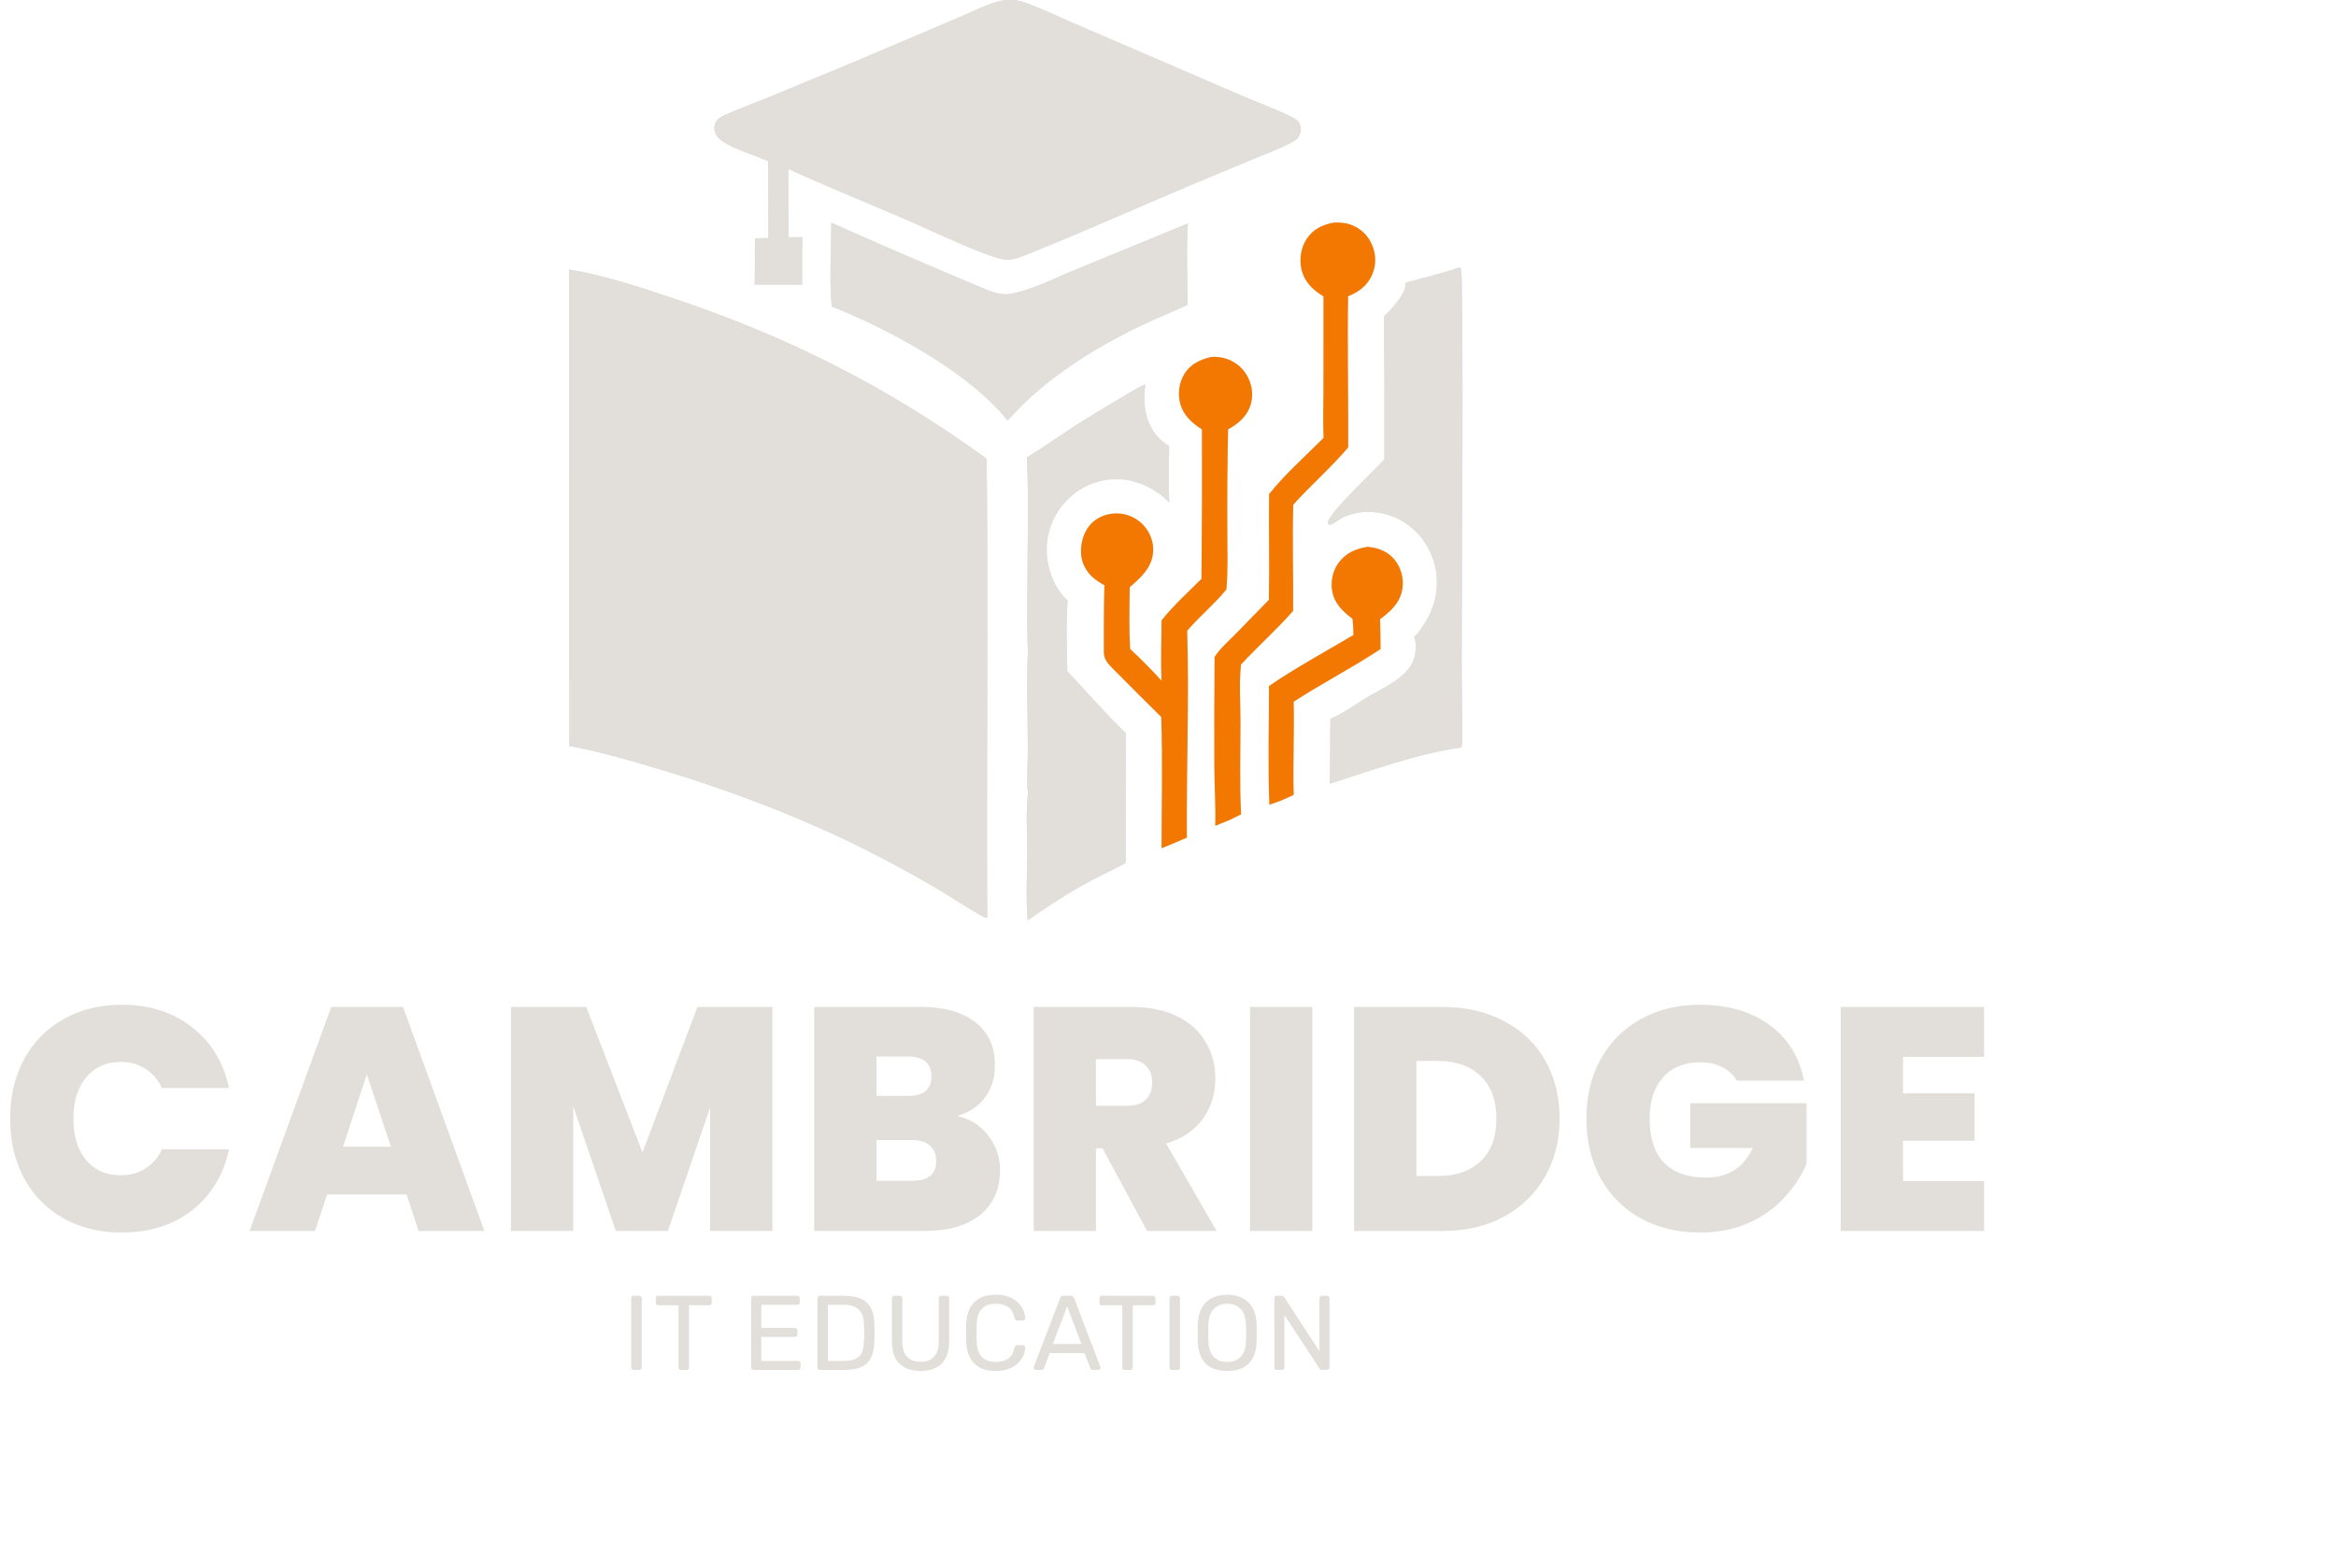 <svg width="353" height="237" viewBox="0 0 353 237" fill="none" xmlns="http://www.w3.org/2000/svg">
<path d="M1.536 169.008C1.536 165.68 2.224 162.72 3.6 160.128C5.008 157.504 6.992 155.472 9.552 154.032C12.112 152.56 15.056 151.824 18.384 151.824C22.608 151.824 26.16 152.96 29.04 155.232C31.92 157.472 33.776 160.528 34.608 164.4H24.48C23.872 163.12 23.024 162.144 21.936 161.472C20.88 160.8 19.648 160.464 18.24 160.464C16.064 160.464 14.32 161.248 13.008 162.816C11.728 164.352 11.088 166.416 11.088 169.008C11.088 171.632 11.728 173.728 13.008 175.296C14.32 176.832 16.064 177.6 18.24 177.6C19.648 177.6 20.88 177.264 21.936 176.592C23.024 175.92 23.872 174.944 24.48 173.664H34.608C33.776 177.536 31.92 180.608 29.04 182.88C26.16 185.12 22.608 186.24 18.384 186.24C15.056 186.24 12.112 185.52 9.552 184.08C6.992 182.608 5.008 180.576 3.6 177.984C2.224 175.36 1.536 172.368 1.536 169.008ZM61.431 180.48H49.431L47.607 186H37.719L50.055 152.16H60.903L73.191 186H63.255L61.431 180.48ZM59.079 173.28L55.431 162.336L51.831 173.28H59.079ZM116.721 152.16V186H107.313V167.328L100.929 186H93.057L86.625 167.184V186H77.217V152.16H88.593L97.089 174.144L105.393 152.16H116.721ZM144.637 168.624C146.621 169.072 148.189 170.064 149.341 171.6C150.525 173.104 151.117 174.832 151.117 176.784C151.117 179.664 150.125 181.92 148.141 183.552C146.157 185.184 143.373 186 139.789 186H123.037V152.16H139.261C142.717 152.16 145.421 152.928 147.373 154.464C149.357 156 150.349 158.16 150.349 160.944C150.349 162.928 149.821 164.592 148.765 165.936C147.741 167.248 146.365 168.144 144.637 168.624ZM132.445 165.6H137.197C139.565 165.6 140.749 164.624 140.749 162.672C140.749 160.656 139.565 159.648 137.197 159.648H132.445V165.6ZM137.917 178.416C140.285 178.416 141.469 177.424 141.469 175.44C141.469 174.416 141.149 173.632 140.509 173.088C139.901 172.544 139.021 172.272 137.869 172.272H132.445V178.416H137.917ZM173.336 186L166.616 173.52H165.608V186H156.2V152.16H171.032C173.752 152.16 176.056 152.64 177.944 153.6C179.832 154.528 181.256 155.824 182.216 157.488C183.176 159.12 183.656 160.96 183.656 163.008C183.656 165.312 183.016 167.344 181.736 169.104C180.488 170.832 178.648 172.064 176.216 172.8L183.848 186H173.336ZM165.608 167.088H170.264C171.544 167.088 172.504 166.784 173.144 166.176C173.784 165.568 174.104 164.688 174.104 163.536C174.104 162.448 173.768 161.6 173.096 160.992C172.456 160.352 171.512 160.032 170.264 160.032H165.608V167.088ZM198.302 152.16V186H188.894V152.16H198.302ZM218.012 152.16C221.564 152.16 224.668 152.88 227.324 154.32C230.012 155.728 232.076 157.712 233.516 160.272C234.956 162.832 235.676 165.76 235.676 169.056C235.676 172.32 234.94 175.232 233.468 177.792C232.028 180.352 229.964 182.368 227.276 183.84C224.62 185.28 221.532 186 218.012 186H204.62V152.16H218.012ZM217.292 177.696C220.044 177.696 222.204 176.944 223.772 175.44C225.34 173.936 226.124 171.808 226.124 169.056C226.124 166.272 225.34 164.128 223.772 162.624C222.204 161.088 220.044 160.32 217.292 160.32H214.028V177.696H217.292ZM262.477 163.296C261.933 162.4 261.181 161.712 260.221 161.232C259.293 160.752 258.189 160.512 256.909 160.512C254.541 160.512 252.669 161.28 251.293 162.816C249.949 164.352 249.277 166.416 249.277 169.008C249.277 171.92 249.997 174.144 251.437 175.68C252.909 177.184 255.037 177.936 257.821 177.936C261.117 177.936 263.469 176.448 264.877 173.472H255.421V166.704H272.989V175.824C272.253 177.616 271.165 179.296 269.725 180.864C268.317 182.432 266.525 183.728 264.349 184.752C262.173 185.744 259.693 186.24 256.909 186.24C253.517 186.24 250.509 185.52 247.885 184.08C245.293 182.608 243.277 180.576 241.837 177.984C240.429 175.36 239.725 172.368 239.725 169.008C239.725 165.68 240.429 162.72 241.837 160.128C243.277 157.504 245.293 155.472 247.885 154.032C250.477 152.56 253.469 151.824 256.861 151.824C261.117 151.824 264.637 152.848 267.421 154.896C270.205 156.944 271.933 159.744 272.605 163.296H262.477ZM287.573 159.696V165.216H298.373V172.368H287.573V178.464H299.813V186H278.165V152.16H299.813V159.696H287.573Z" fill="#E2DEDA"/>
<path d="M95.76 207C95.643 207 95.552 206.968 95.488 206.904C95.424 206.829 95.392 206.739 95.392 206.632V196.168C95.392 196.061 95.424 195.976 95.488 195.912C95.552 195.837 95.643 195.8 95.76 195.8H96.608C96.715 195.8 96.8 195.837 96.864 195.912C96.939 195.976 96.976 196.061 96.976 196.168V206.632C96.976 206.739 96.939 206.829 96.864 206.904C96.8 206.968 96.715 207 96.608 207H95.76ZM102.903 207C102.796 207 102.706 206.968 102.631 206.904C102.567 206.829 102.535 206.739 102.535 206.632V197.224H99.463C99.356 197.224 99.266 197.192 99.191 197.128C99.127 197.053 99.095 196.963 99.095 196.856V196.184C99.095 196.067 99.127 195.976 99.191 195.912C99.266 195.837 99.356 195.8 99.463 195.8H107.175C107.292 195.8 107.383 195.837 107.447 195.912C107.522 195.976 107.559 196.067 107.559 196.184V196.856C107.559 196.963 107.522 197.053 107.447 197.128C107.383 197.192 107.292 197.224 107.175 197.224H104.119V206.632C104.119 206.739 104.082 206.829 104.007 206.904C103.943 206.968 103.852 207 103.735 207H102.903ZM113.876 207C113.759 207 113.668 206.968 113.604 206.904C113.54 206.829 113.508 206.739 113.508 206.632V196.184C113.508 196.067 113.54 195.976 113.604 195.912C113.668 195.837 113.759 195.8 113.876 195.8H120.484C120.602 195.8 120.692 195.837 120.756 195.912C120.82 195.976 120.852 196.067 120.852 196.184V196.792C120.852 196.909 120.82 197 120.756 197.064C120.692 197.128 120.602 197.16 120.484 197.16H115.044V200.664H120.132C120.25 200.664 120.34 200.701 120.404 200.776C120.468 200.84 120.5 200.931 120.5 201.048V201.64C120.5 201.747 120.468 201.837 120.404 201.912C120.34 201.976 120.25 202.008 120.132 202.008H115.044V205.64H120.612C120.73 205.64 120.82 205.672 120.884 205.736C120.948 205.8 120.98 205.891 120.98 206.008V206.632C120.98 206.739 120.948 206.829 120.884 206.904C120.82 206.968 120.73 207 120.612 207H113.876ZM123.899 207C123.782 207 123.691 206.968 123.627 206.904C123.563 206.829 123.531 206.739 123.531 206.632V196.184C123.531 196.067 123.563 195.976 123.627 195.912C123.691 195.837 123.782 195.8 123.899 195.8H127.531C128.63 195.8 129.515 195.965 130.187 196.296C130.859 196.627 131.35 197.117 131.659 197.768C131.969 198.408 132.129 199.197 132.139 200.136C132.15 200.616 132.155 201.037 132.155 201.4C132.155 201.763 132.15 202.179 132.139 202.648C132.118 203.629 131.953 204.445 131.643 205.096C131.345 205.736 130.865 206.216 130.203 206.536C129.553 206.845 128.689 207 127.611 207H123.899ZM125.099 205.64H127.531C128.267 205.64 128.854 205.539 129.291 205.336C129.729 205.133 130.043 204.808 130.235 204.36C130.438 203.912 130.545 203.32 130.555 202.584C130.577 202.264 130.587 201.987 130.587 201.752C130.587 201.507 130.587 201.267 130.587 201.032C130.587 200.787 130.577 200.509 130.555 200.2C130.534 199.165 130.289 198.403 129.819 197.912C129.35 197.411 128.561 197.16 127.451 197.16H125.099V205.64ZM139.107 207.16C138.211 207.16 137.437 207 136.787 206.68C136.147 206.36 135.651 205.875 135.299 205.224C134.957 204.563 134.787 203.715 134.787 202.68V196.184C134.787 196.067 134.819 195.976 134.883 195.912C134.947 195.837 135.037 195.8 135.155 195.8H135.971C136.088 195.8 136.179 195.837 136.243 195.912C136.317 195.976 136.355 196.067 136.355 196.184V202.712C136.355 203.757 136.6 204.531 137.091 205.032C137.581 205.533 138.253 205.784 139.107 205.784C139.949 205.784 140.616 205.533 141.107 205.032C141.608 204.531 141.859 203.757 141.859 202.712V196.184C141.859 196.067 141.891 195.976 141.955 195.912C142.029 195.837 142.12 195.8 142.227 195.8H143.059C143.165 195.8 143.251 195.837 143.315 195.912C143.389 195.976 143.427 196.067 143.427 196.184V202.68C143.427 203.715 143.251 204.563 142.899 205.224C142.557 205.875 142.067 206.36 141.427 206.68C140.787 207 140.013 207.16 139.107 207.16ZM150.453 207.16C149.472 207.16 148.656 206.979 148.005 206.616C147.365 206.253 146.88 205.747 146.549 205.096C146.219 204.445 146.037 203.688 146.005 202.824C145.995 202.387 145.989 201.917 145.989 201.416C145.989 200.915 145.995 200.435 146.005 199.976C146.037 199.112 146.219 198.355 146.549 197.704C146.88 197.053 147.365 196.547 148.005 196.184C148.656 195.821 149.472 195.64 150.453 195.64C151.189 195.64 151.835 195.741 152.389 195.944C152.944 196.147 153.403 196.419 153.765 196.76C154.139 197.101 154.421 197.485 154.613 197.912C154.805 198.328 154.912 198.76 154.933 199.208C154.944 199.304 154.912 199.384 154.837 199.448C154.773 199.512 154.693 199.544 154.597 199.544H153.717C153.621 199.544 153.536 199.517 153.461 199.464C153.397 199.411 153.349 199.315 153.317 199.176C153.136 198.344 152.795 197.773 152.293 197.464C151.803 197.155 151.184 197 150.437 197C149.584 197 148.907 197.245 148.405 197.736C147.904 198.216 147.632 198.989 147.589 200.056C147.557 200.931 147.557 201.827 147.589 202.744C147.632 203.811 147.904 204.589 148.405 205.08C148.907 205.56 149.584 205.8 150.437 205.8C151.184 205.8 151.803 205.645 152.293 205.336C152.795 205.027 153.136 204.456 153.317 203.624C153.349 203.485 153.397 203.389 153.461 203.336C153.536 203.283 153.621 203.256 153.717 203.256H154.597C154.693 203.256 154.773 203.288 154.837 203.352C154.912 203.416 154.944 203.496 154.933 203.592C154.912 204.04 154.805 204.477 154.613 204.904C154.421 205.32 154.139 205.699 153.765 206.04C153.403 206.381 152.944 206.653 152.389 206.856C151.835 207.059 151.189 207.16 150.453 207.16ZM156.536 207C156.451 207 156.376 206.968 156.312 206.904C156.248 206.84 156.216 206.765 156.216 206.68C156.216 206.627 156.222 206.568 156.232 206.504L160.2 196.152C160.243 196.045 160.302 195.96 160.376 195.896C160.451 195.832 160.563 195.8 160.712 195.8H161.8C161.939 195.8 162.046 195.832 162.12 195.896C162.206 195.96 162.27 196.045 162.312 196.152L166.264 206.504C166.286 206.568 166.296 206.627 166.296 206.68C166.296 206.765 166.264 206.84 166.2 206.904C166.136 206.968 166.062 207 165.976 207H165.16C165.032 207 164.936 206.968 164.872 206.904C164.819 206.84 164.782 206.781 164.76 206.728L163.88 204.456H158.632L157.752 206.728C157.742 206.781 157.704 206.84 157.64 206.904C157.576 206.968 157.48 207 157.352 207H156.536ZM159.096 203.08H163.416L161.256 197.4L159.096 203.08ZM169.955 207C169.849 207 169.758 206.968 169.683 206.904C169.619 206.829 169.587 206.739 169.587 206.632V197.224H166.515C166.409 197.224 166.318 197.192 166.243 197.128C166.179 197.053 166.147 196.963 166.147 196.856V196.184C166.147 196.067 166.179 195.976 166.243 195.912C166.318 195.837 166.409 195.8 166.515 195.8H174.227C174.345 195.8 174.435 195.837 174.499 195.912C174.574 195.976 174.611 196.067 174.611 196.184V196.856C174.611 196.963 174.574 197.053 174.499 197.128C174.435 197.192 174.345 197.224 174.227 197.224H171.171V206.632C171.171 206.739 171.134 206.829 171.059 206.904C170.995 206.968 170.905 207 170.787 207H169.955ZM177.093 207C176.976 207 176.885 206.968 176.821 206.904C176.757 206.829 176.725 206.739 176.725 206.632V196.168C176.725 196.061 176.757 195.976 176.821 195.912C176.885 195.837 176.976 195.8 177.093 195.8H177.941C178.048 195.8 178.133 195.837 178.197 195.912C178.272 195.976 178.309 196.061 178.309 196.168V206.632C178.309 206.739 178.272 206.829 178.197 206.904C178.133 206.968 178.048 207 177.941 207H177.093ZM185.436 207.16C184.529 207.16 183.751 207.005 183.1 206.696C182.449 206.376 181.948 205.891 181.596 205.24C181.244 204.579 181.047 203.752 181.004 202.76C180.993 202.291 180.988 201.843 180.988 201.416C180.988 200.979 180.993 200.525 181.004 200.056C181.047 199.075 181.249 198.259 181.612 197.608C181.985 196.947 182.497 196.456 183.148 196.136C183.809 195.805 184.572 195.64 185.436 195.64C186.311 195.64 187.073 195.805 187.724 196.136C188.385 196.456 188.903 196.947 189.276 197.608C189.649 198.259 189.852 199.075 189.884 200.056C189.905 200.525 189.916 200.979 189.916 201.416C189.916 201.843 189.905 202.291 189.884 202.76C189.852 203.752 189.655 204.579 189.292 205.24C188.94 205.891 188.439 206.376 187.788 206.696C187.137 207.005 186.353 207.16 185.436 207.16ZM185.436 205.8C186.257 205.8 186.924 205.555 187.436 205.064C187.959 204.573 188.241 203.779 188.284 202.68C188.305 202.2 188.316 201.773 188.316 201.4C188.316 201.016 188.305 200.589 188.284 200.12C188.263 199.384 188.124 198.787 187.868 198.328C187.623 197.869 187.292 197.533 186.876 197.32C186.46 197.107 185.98 197 185.436 197C184.913 197 184.444 197.107 184.028 197.32C183.612 197.533 183.276 197.869 183.02 198.328C182.775 198.787 182.636 199.384 182.604 200.12C182.593 200.589 182.588 201.016 182.588 201.4C182.588 201.773 182.593 202.2 182.604 202.68C182.647 203.779 182.929 204.573 183.452 205.064C183.975 205.555 184.636 205.8 185.436 205.8ZM192.936 207C192.819 207 192.728 206.968 192.664 206.904C192.6 206.829 192.568 206.739 192.568 206.632V196.184C192.568 196.067 192.6 195.976 192.664 195.912C192.728 195.837 192.819 195.8 192.936 195.8H193.672C193.8 195.8 193.896 195.832 193.96 195.896C194.024 195.949 194.062 195.992 194.072 196.024L199.384 204.184V196.184C199.384 196.067 199.416 195.976 199.48 195.912C199.544 195.837 199.635 195.8 199.752 195.8H200.52C200.638 195.8 200.728 195.837 200.792 195.912C200.867 195.976 200.904 196.067 200.904 196.184V206.616C200.904 206.723 200.867 206.813 200.792 206.888C200.728 206.963 200.643 207 200.536 207H199.768C199.651 207 199.56 206.968 199.496 206.904C199.443 206.84 199.406 206.797 199.384 206.776L194.088 198.696V206.632C194.088 206.739 194.051 206.829 193.976 206.904C193.912 206.968 193.822 207 193.704 207H192.936Z" fill="#E2DEDA"/>
<path d="M155.177 69.111C155.497 76.089 155.236 83.189 155.237 90.181C155.238 92.82 155.15 95.507 155.34 98.139C155.084 103.177 155.31 108.318 155.318 113.37C155.321 115.109 155.064 118.258 155.34 119.862C154.988 122.668 155.232 125.807 155.226 128.642C155.219 132.048 154.984 135.679 155.296 139.061C157.848 137.317 160.448 135.547 163.139 134.022C165.411 132.736 167.795 131.629 170.111 130.421L170.13 110.778C167.044 107.824 164.194 104.524 161.275 101.403C161.248 97.897 161.047 94.231 161.339 90.742C161.245 90.662 161.154 90.578 161.068 90.49C159.156 88.596 158.168 85.675 158.169 83.03C158.172 80.112 159.379 77.322 161.508 75.31C163.471 73.412 166.115 72.367 168.856 72.406C171.844 72.469 174.637 73.831 176.698 75.939C176.522 73.118 176.664 70.22 176.675 67.391C175.871 66.937 175.24 66.393 174.669 65.668C172.914 63.44 172.747 60.761 173.078 58.062C171.53 58.757 170.047 59.727 168.59 60.592C166.137 62.024 163.719 63.516 161.34 65.066C159.286 66.41 157.281 67.846 155.177 69.111ZM151.662 0.029C149.365 0.471 146.909 1.791 144.74 2.691L128.949 9.403L115.648 14.896C113.607 15.729 111.495 16.483 109.496 17.404C109.014 17.626 108.571 17.845 108.258 18.291C107.982 18.685 107.885 19.239 107.972 19.708C108.119 20.505 108.732 21.093 109.397 21.505C111.386 22.737 113.941 23.385 116.081 24.378L116.1 35.968L114.089 36.002C114.03 38.337 114.131 40.687 114.03 43.016C116.426 43.015 118.824 43.037 121.218 43.006L121.227 35.84L119.142 35.843L119.121 25.541C125.041 28.227 131.071 30.677 137.045 33.242C139.999 34.496 149.521 39.106 152.043 39.243C153.129 39.302 154.445 38.752 155.451 38.35C163.723 35.04 171.888 31.369 180.099 27.907L189.542 23.974C191.384 23.209 193.327 22.49 195.101 21.581C195.646 21.301 196.119 20.983 196.376 20.405C196.603 19.895 196.654 19.284 196.431 18.764C196.164 18.143 195.668 17.914 195.092 17.625C192.858 16.507 190.426 15.639 188.123 14.66L175.975 9.412L162.096 3.441C159.676 2.4 157.24 1.225 154.763 0.33C153.739 -0.041 152.737 -0.024 151.662 0.029ZM201.491 33.644C199.806 33.983 198.423 34.628 197.456 36.101C196.583 37.429 196.312 39.187 196.673 40.726C197.106 42.568 198.336 43.77 199.91 44.728C199.939 44.746 199.969 44.762 199.998 44.78L199.995 59.027C199.991 61.396 199.898 63.804 200.011 66.168C197.288 68.913 194.177 71.642 191.777 74.66C191.722 79.983 191.845 85.316 191.747 90.635L186.684 95.827C185.647 96.885 184.326 98.023 183.541 99.274C183.494 104.816 183.482 110.358 183.504 115.899C183.524 118.848 183.72 121.839 183.645 124.782L185.794 123.91C186.378 123.625 186.972 123.351 187.546 123.046C187.3 118.434 187.454 113.749 187.455 109.13C187.456 106.293 187.218 103.218 187.533 100.413C190.088 97.648 192.928 95.131 195.409 92.304C195.446 86.963 195.272 81.594 195.427 76.258C198.095 73.297 201.145 70.64 203.725 67.613C203.77 59.997 203.596 52.375 203.716 44.759C205.358 44.13 206.644 43.127 207.356 41.488C207.983 40.048 207.946 38.434 207.331 36.995C206.763 35.628 205.658 34.55 204.271 34.009C203.338 33.649 202.481 33.599 201.491 33.644ZM125.622 33.652C125.606 37.773 125.309 42.231 125.684 46.31C134.474 49.814 146.369 56.215 152.28 63.56C158 56.911 166.969 51.548 175.035 48.014C176.51 47.364 178.024 46.755 179.473 46.054C179.449 42 179.259 37.811 179.501 33.765L162.357 40.813C159.508 41.969 155.318 44.1 152.331 44.438C151.053 44.582 149.609 44 148.444 43.512C140.799 40.313 133.191 37.026 125.622 33.652ZM220.519 40.401C217.895 41.35 215.071 41.945 212.388 42.729C212.525 43.743 211.612 44.967 211.02 45.734C210.452 46.475 209.821 47.165 209.133 47.796C209.2 54.997 209.222 62.197 209.197 69.398C208.013 70.761 200.539 77.722 200.673 79.001C200.694 79.206 200.749 79.209 200.886 79.345C201.664 79.159 202.332 78.46 203.068 78.124C205.9 76.83 209.438 77.232 212.046 78.829C214.499 80.363 216.234 82.803 216.868 85.611C217.508 88.501 216.97 91.527 215.371 94.025C214.928 94.713 214.327 95.77 213.659 96.242C214.082 97.072 213.972 98.636 213.686 99.516C212.707 102.529 208.685 104.061 206.141 105.619C204.54 106.656 202.805 107.867 201.046 108.606C200.941 111.88 201.064 115.172 200.926 118.439C207.358 116.386 214.074 113.902 220.782 112.957C220.92 112.597 220.955 112.3 220.961 111.92C221.023 107.921 220.872 103.912 220.876 99.911C220.88 94.387 221.213 41.55 220.771 40.615C220.717 40.502 220.619 40.466 220.519 40.401ZM86 40.728L86.004 112.732C90.054 113.445 94.162 114.627 98.108 115.782C110.055 119.278 121.932 123.772 132.978 129.518C136.083 131.133 139.178 132.84 142.178 134.639C144.138 135.814 146.048 137.1 148.037 138.222C148.391 138.422 148.781 138.7 149.189 138.694C149.055 115.572 149.384 92.433 149.1 69.314C133.974 58.342 118.839 50.733 101.074 44.853C96.216 43.245 91.058 41.53 86 40.728ZM183.002 53.939C181.355 54.345 179.889 55.016 178.973 56.506C178.193 57.777 177.959 59.402 178.313 60.845C178.776 62.73 180.07 63.865 181.63 64.9C181.655 72.423 181.633 79.945 181.562 87.466C179.545 89.486 177.298 91.503 175.533 93.74C175.518 96.767 175.39 99.841 175.531 102.863C174.011 101.198 172.425 99.596 170.773 98.061C170.6 94.963 170.673 91.819 170.717 88.717C172.403 87.283 174.077 85.771 174.252 83.421C174.359 81.965 173.816 80.494 172.838 79.412C171.831 78.295 170.408 77.636 168.899 77.585C167.509 77.535 166.085 78.007 165.066 78.959C163.906 80.043 163.378 81.663 163.353 83.215C163.328 84.727 163.891 86.019 164.966 87.081C165.532 87.642 166.206 88.046 166.895 88.438C166.783 91.825 166.817 95.218 166.813 98.606C166.795 99.834 167.844 100.695 168.655 101.526C170.913 103.812 173.188 106.082 175.479 108.335C175.704 114.924 175.538 121.579 175.526 128.174C176.81 127.662 178.086 127.126 179.35 126.567C179.274 116.158 179.706 105.705 179.398 95.301C181.269 93.138 183.521 91.281 185.319 89.078C185.585 86.266 185.463 83.35 185.466 80.523C185.431 75.31 185.469 70.097 185.579 64.884C187.231 63.948 188.551 62.829 189.051 60.933C189.43 59.499 189.145 57.938 188.392 56.669C187.601 55.336 186.327 54.423 184.813 54.066C184.231 53.929 183.597 53.903 183.002 53.939ZM206.63 82.632C204.842 82.919 203.304 83.593 202.229 85.108C201.355 86.339 201.042 87.97 201.335 89.444C201.698 91.271 202.963 92.415 204.382 93.507C204.48 94.329 204.53 95.125 204.524 95.953C200.391 98.406 195.674 100.973 191.761 103.664C191.771 109.62 191.573 115.65 191.819 121.598L193.465 121.015C194.142 120.717 194.832 120.435 195.494 120.108C195.367 115.417 195.594 110.724 195.489 106.033C199.773 103.243 204.377 100.894 208.622 98.071C208.602 96.571 208.606 95.066 208.547 93.567C210.202 92.333 211.653 90.989 211.937 88.839C212.131 87.376 211.711 85.792 210.786 84.633C209.831 83.434 208.439 82.817 206.933 82.658C206.832 82.647 206.732 82.638 206.63 82.632Z" fill="#E2E2E2"/>
<path d="M116.081 24.377C113.941 23.384 111.386 22.737 109.397 21.505C108.731 21.092 108.119 20.505 107.972 19.707C107.885 19.238 107.982 18.685 108.258 18.29C108.571 17.845 109.014 17.626 109.496 17.404C111.495 16.483 113.607 15.729 115.648 14.896L128.949 9.403L144.739 2.691C146.909 1.791 149.365 0.471 151.662 0.028C152.737 -0.024 153.739 -0.041 154.763 0.329C157.24 1.225 159.676 2.4 162.096 3.44L175.975 9.412L188.123 14.659C190.426 15.639 192.858 16.507 195.092 17.625C195.668 17.913 196.164 18.142 196.431 18.764C196.654 19.283 196.603 19.895 196.376 20.405C196.119 20.983 195.646 21.301 195.101 21.58C193.327 22.489 191.384 23.209 189.542 23.973L180.099 27.907C171.888 31.369 163.723 35.039 155.45 38.35C154.445 38.751 153.129 39.302 152.043 39.242C149.521 39.105 139.999 34.495 137.045 33.242C131.071 30.677 125.041 28.226 119.12 25.541L119.142 35.843L121.227 35.84L121.218 43.006C118.824 43.037 116.426 43.014 114.03 43.016C114.131 40.686 114.03 38.337 114.089 36.002L116.1 35.968L116.081 24.377Z" fill="#E2DEDA"/>
<path d="M199.998 44.779C199.969 44.762 199.939 44.745 199.91 44.727C198.336 43.769 197.106 42.567 196.673 40.725C196.312 39.187 196.583 37.428 197.456 36.1C198.423 34.628 199.806 33.982 201.491 33.643C202.481 33.599 203.338 33.648 204.271 34.009C205.658 34.549 206.763 35.628 207.331 36.995C207.946 38.433 207.983 40.048 207.357 41.488C206.644 43.127 205.359 44.129 203.716 44.758C203.596 52.375 203.77 59.996 203.725 67.612C201.145 70.639 198.095 73.296 195.427 76.257C195.272 81.594 195.446 86.962 195.409 92.303C192.928 95.131 190.088 97.648 187.533 100.412C187.218 103.218 187.456 106.293 187.455 109.13C187.454 113.749 187.3 118.434 187.546 123.045C186.972 123.35 186.378 123.624 185.794 123.909L183.645 124.781C183.72 121.839 183.524 118.848 183.504 115.899C183.482 110.357 183.494 104.815 183.541 99.274C184.326 98.023 185.647 96.884 186.684 95.826L191.747 90.635C191.845 85.315 191.722 79.982 191.777 74.66C194.177 71.642 197.288 68.912 200.011 66.168C199.898 63.803 199.991 61.395 199.995 59.027L199.998 44.779Z" fill="#F27802"/>
<path d="M125.684 46.31C125.309 42.231 125.606 37.773 125.622 33.651C133.191 37.025 140.799 40.312 148.444 43.512C149.609 44 151.053 44.582 152.331 44.437C155.318 44.099 159.508 41.969 162.357 40.812L179.501 33.764C179.259 37.81 179.449 41.999 179.474 46.054C178.024 46.754 176.51 47.363 175.035 48.013C166.969 51.548 158 56.911 152.28 63.559C146.369 56.215 134.475 49.814 125.684 46.31Z" fill="#E2DEDA"/>
<path d="M212.388 42.729C215.071 41.945 217.895 41.349 220.519 40.4C220.619 40.465 220.717 40.502 220.771 40.615C221.213 41.55 220.88 94.387 220.876 99.911C220.872 103.911 221.023 107.92 220.961 111.919C220.955 112.299 220.92 112.597 220.782 112.956C214.074 113.902 207.358 116.386 200.926 118.439C201.064 115.171 200.941 111.88 201.046 108.606C202.805 107.867 204.54 106.655 206.141 105.618C208.685 104.06 212.707 102.529 213.686 99.515C213.972 98.636 214.082 97.071 213.659 96.241C214.327 95.769 214.928 94.712 215.372 94.024C216.971 91.526 217.509 88.501 216.868 85.61C216.234 82.802 214.499 80.362 212.046 78.829C209.438 77.232 205.9 76.829 203.068 78.123C202.332 78.46 201.664 79.158 200.886 79.344C200.749 79.209 200.694 79.206 200.673 79C200.539 77.721 208.013 70.76 209.198 69.397C209.222 62.197 209.2 54.996 209.133 47.796C209.821 47.164 210.452 46.475 211.02 45.734C211.612 44.966 212.525 43.743 212.388 42.729Z" fill="#E2DEDA"/>
<path d="M86.004 112.732L86 40.727C91.058 41.53 96.216 43.245 101.074 44.853C118.839 50.733 133.974 58.342 149.1 69.313C149.384 92.432 149.055 115.571 149.189 138.693C148.781 138.7 148.391 138.421 148.037 138.222C146.048 137.099 144.138 135.814 142.178 134.638C139.178 132.84 136.083 131.132 132.978 129.518C121.932 123.771 110.055 119.277 98.108 115.782C94.162 114.627 90.054 113.445 86.004 112.732Z" fill="#E2DEDA"/>
<path d="M181.63 64.9C180.07 63.864 178.776 62.73 178.313 60.844C177.959 59.402 178.193 57.776 178.973 56.505C179.889 55.016 181.355 54.344 183.002 53.938C183.597 53.903 184.231 53.929 184.813 54.066C186.327 54.423 187.601 55.336 188.392 56.669C189.145 57.938 189.43 59.499 189.051 60.933C188.551 62.828 187.231 63.947 185.579 64.884C185.469 70.096 185.431 75.31 185.466 80.523C185.463 83.349 185.585 86.265 185.319 89.077C183.521 91.28 181.269 93.138 179.398 95.301C179.706 105.705 179.274 116.157 179.35 126.567C178.086 127.126 176.81 127.661 175.526 128.173C175.538 121.578 175.704 114.924 175.479 108.334C173.188 106.081 170.913 103.811 168.655 101.525C167.844 100.695 166.795 99.834 166.813 98.605C166.817 95.217 166.783 91.824 166.894 88.438C166.206 88.045 165.532 87.641 164.966 87.081C163.891 86.018 163.328 84.727 163.353 83.215C163.378 81.662 163.906 80.042 165.066 78.959C166.085 78.007 167.509 77.534 168.899 77.585C170.408 77.635 171.83 78.295 172.838 79.412C173.816 80.494 174.359 81.964 174.252 83.421C174.077 85.77 172.403 87.283 170.717 88.717C170.673 91.819 170.6 94.963 170.773 98.06C172.424 99.596 174.011 101.198 175.531 102.863C175.39 99.84 175.518 96.767 175.533 93.739C177.298 91.502 179.545 89.486 181.562 87.465C181.633 79.944 181.655 72.422 181.63 64.9Z" fill="#F27802"/>
<path d="M155.34 98.138C155.15 95.506 155.238 92.819 155.237 90.18C155.236 83.189 155.497 76.088 155.177 69.111C157.281 67.845 159.286 66.409 161.34 65.065C163.719 63.515 166.137 62.024 168.59 60.591C170.047 59.726 171.53 58.757 173.078 58.061C172.747 60.76 172.914 63.439 174.669 65.668C175.24 66.393 175.871 66.936 176.675 67.39C176.664 70.219 176.522 73.117 176.698 75.938C174.637 73.83 171.844 72.469 168.856 72.405C166.115 72.367 163.471 73.412 161.508 75.309C159.379 77.322 158.173 80.111 158.169 83.029C158.168 85.674 159.156 88.595 161.068 90.49C161.154 90.578 161.245 90.662 161.339 90.742C161.047 94.23 161.248 97.897 161.275 101.402C164.194 104.524 167.044 107.824 170.13 110.777L170.111 130.42C167.795 131.628 165.411 132.735 163.139 134.022C160.448 135.547 157.848 137.317 155.296 139.06C154.984 135.678 155.219 132.047 155.226 128.642C155.232 125.806 154.988 122.667 155.34 119.862C155.064 118.258 155.321 115.108 155.318 113.37C155.31 108.318 155.084 103.177 155.34 98.138Z" fill="#E2DEDA"/>
<path d="M204.382 93.506C202.963 92.414 201.698 91.27 201.335 89.443C201.042 87.969 201.355 86.339 202.229 85.107C203.304 83.593 204.842 82.918 206.63 82.632C206.732 82.638 206.832 82.647 206.933 82.657C208.439 82.817 209.831 83.433 210.786 84.632C211.711 85.792 212.131 87.376 211.938 88.838C211.653 90.989 210.202 92.333 208.548 93.567C208.606 95.066 208.602 96.57 208.622 98.07C204.377 100.893 199.773 103.243 195.49 106.032C195.594 110.723 195.367 115.416 195.494 120.107C194.832 120.434 194.142 120.717 193.465 121.014L191.819 121.597C191.574 115.649 191.771 109.62 191.761 103.663C195.674 100.973 200.391 98.405 204.524 95.953C204.53 95.125 204.48 94.328 204.382 93.506Z" fill="#F27802"/>
</svg>
